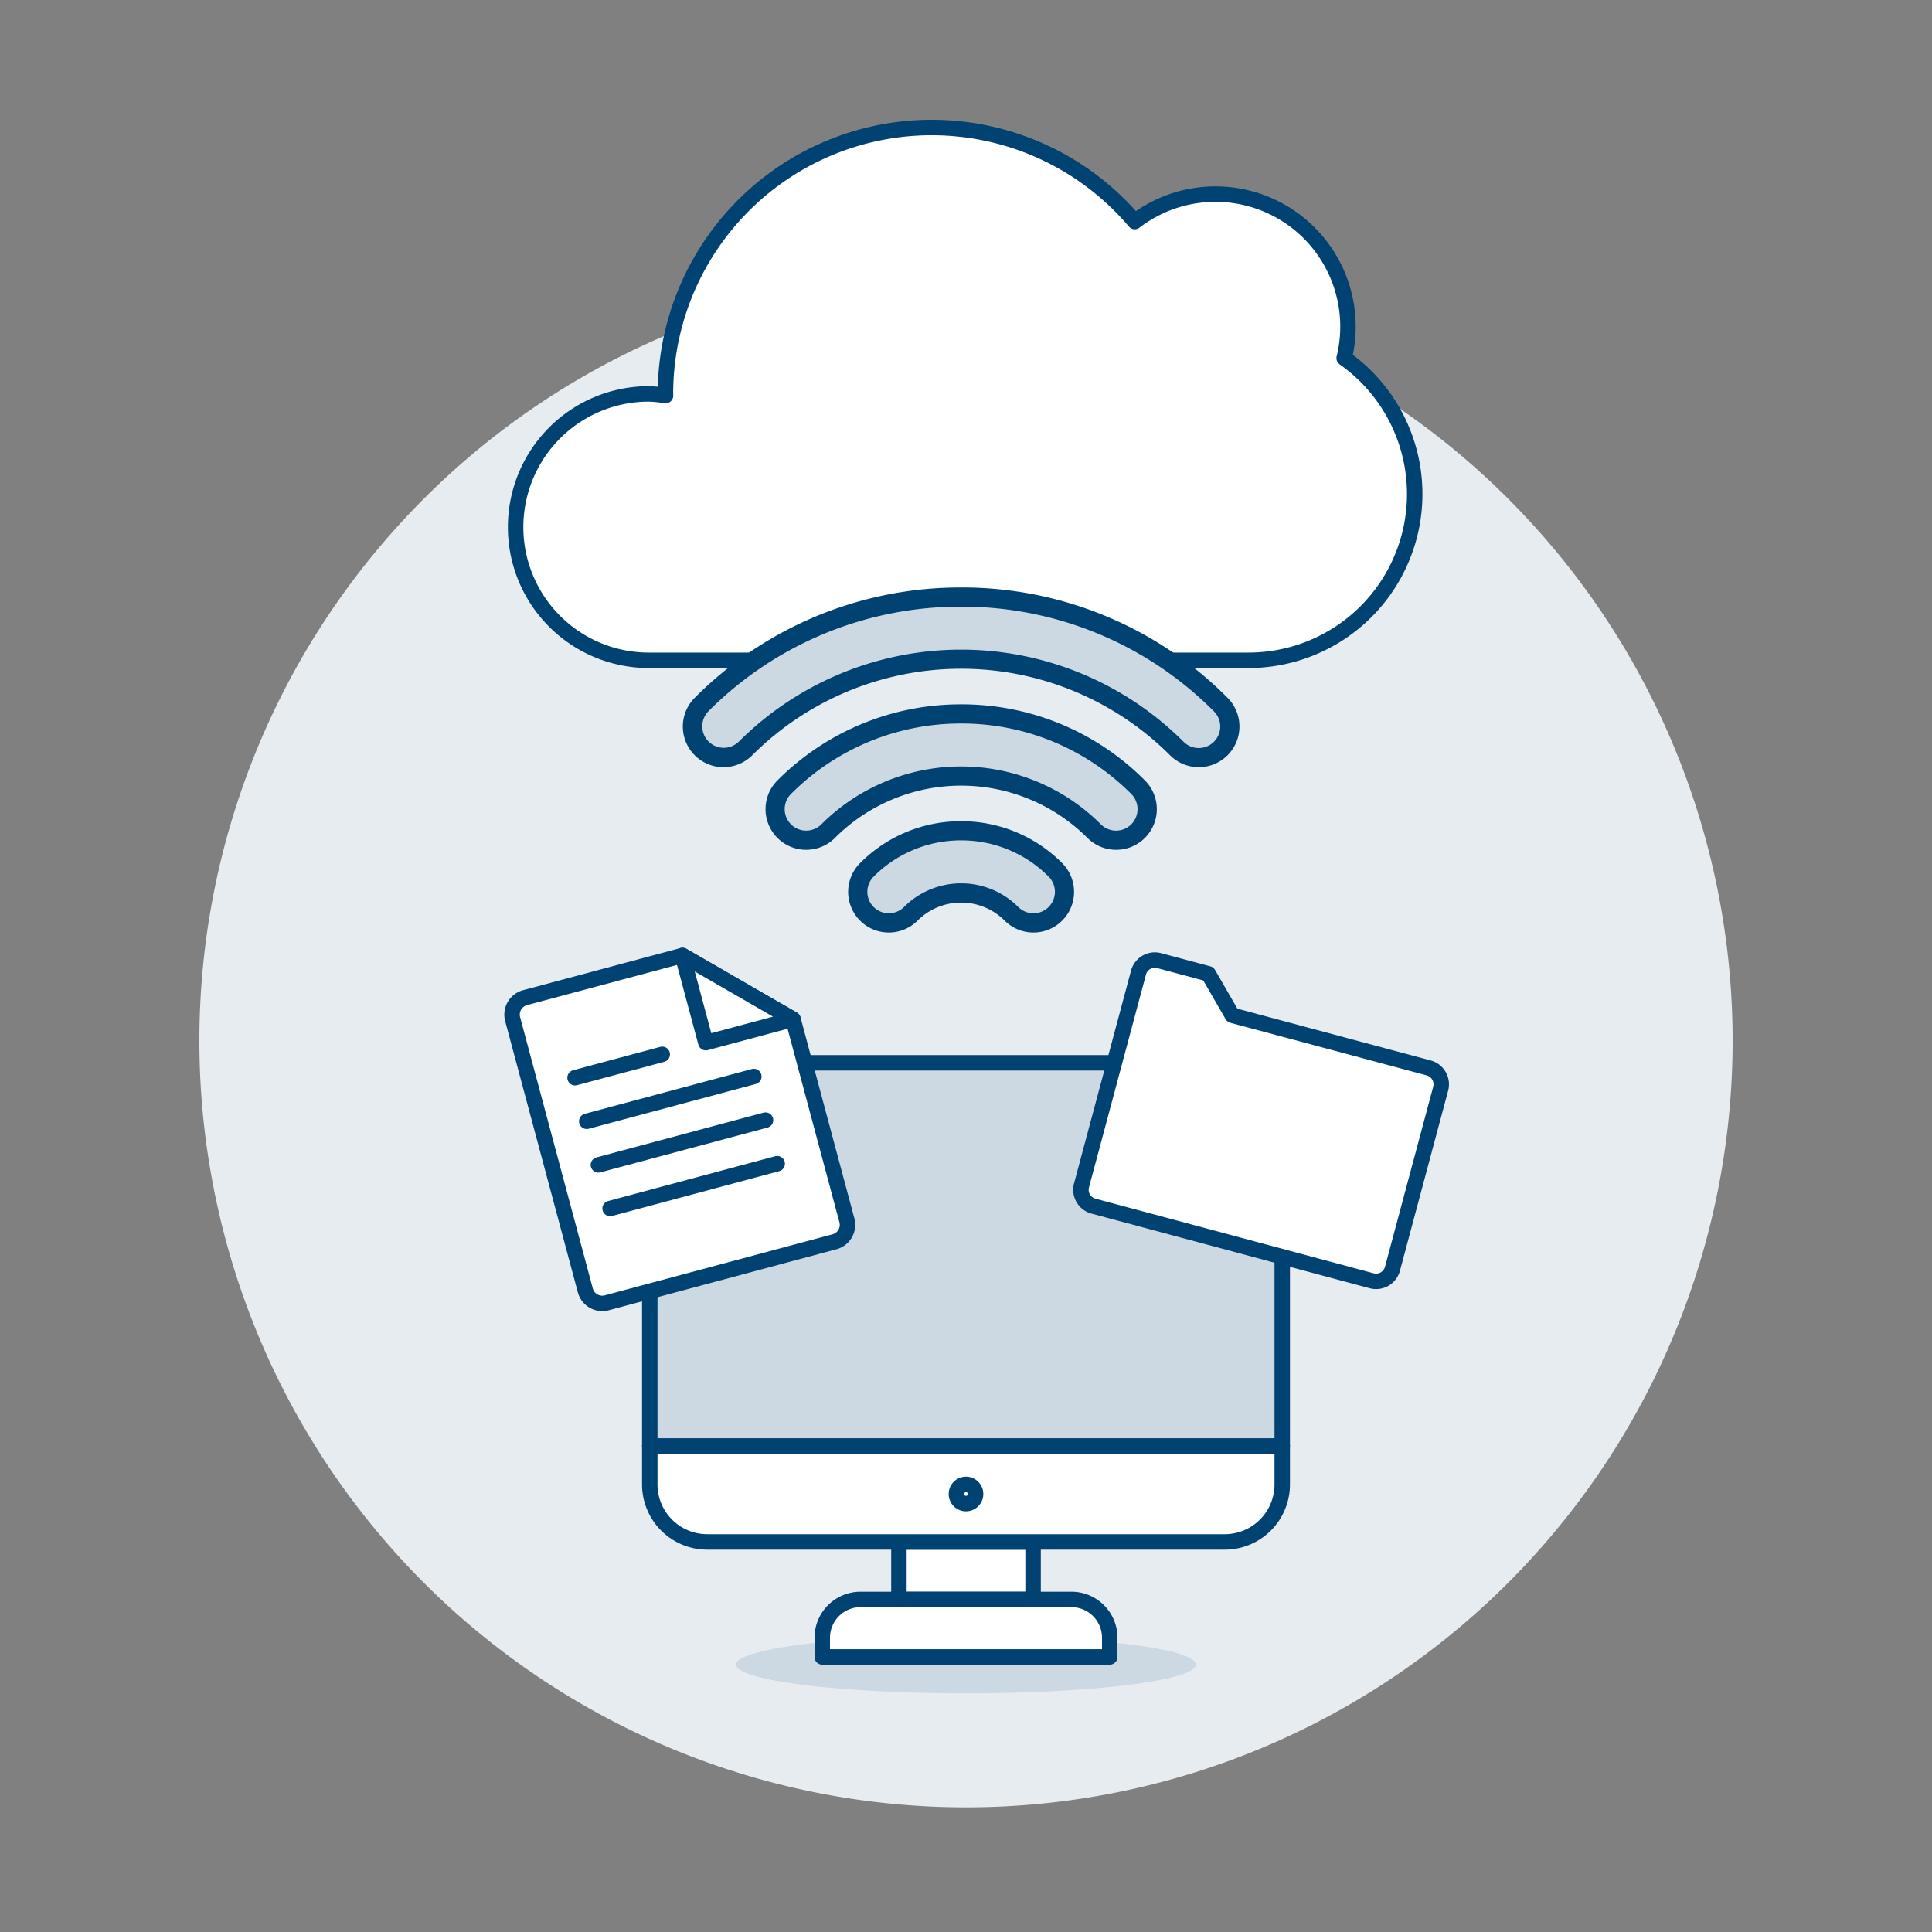 <?xml version="1.0" encoding="UTF-8"?>
<svg xmlns="http://www.w3.org/2000/svg" viewBox="-2 -2 500 500" height="500" width="500" id="Cloud-Connecting-3--Streamline-Ux.svg">
  <rect x="-2" y="-2" width="500" height="500" fill="#808080" stroke="none"/>
  <desc>Cloud Connecting 3 Streamline Illustration: https://streamlinehq.com</desc>
  <path d="M49.6 267.344a198.4 198.4 0 1 0 396.8 0 198.4 198.4 0 1 0 -396.8 0Z" fill="#e7ecf1" stroke-width="4"></path>
  <path d="M188.48 428.792a59.52 7.44 0 1 0 119.04 0 59.52 7.44 0 1 0 -119.04 0Z" fill="#ccd9e2" stroke-width="4"></path>
  <path d="M230.64 397.048h34.72v14.88h-34.72z" fill="#ffffff" stroke-width="4"></path>
  <path d="M230.64 397.048h34.72v14.88h-34.72z" fill="none" stroke="#004272" stroke-linecap="round" stroke-linejoin="round" stroke-width="4"></path>
  <path d="M326.418 372.248H169.582a3.422 3.422 0 0 1 -3.422 -3.422V291.35a18.302 18.302 0 0 1 18.302 -18.302h127.075a18.302 18.302 0 0 1 18.302 18.302v77.475a3.422 3.422 0 0 1 -3.422 3.422Z" fill="#ccd9e2" stroke-width="4"></path>
  <path d="M275.28 411.928h-54.56a9.92 9.92 0 0 0 -9.92 9.92v4.96h74.4v-4.96a9.92 9.92 0 0 0 -9.92 -9.92Z" fill="#ffffff" stroke="#004272" stroke-linecap="round" stroke-linejoin="round" stroke-width="4"></path>
  <path d="M314.96 397.048h-133.92a14.88 14.88 0 0 1 -14.88 -14.88v-9.92h163.68v9.92a14.88 14.88 0 0 1 -14.88 14.88Z" fill="#ffffff" stroke="#004272" stroke-linecap="round" stroke-linejoin="round" stroke-width="4"></path>
  <path d="M329.84 372.248h-163.68v-84.32a14.88 14.88 0 0 1 14.88 -14.88h133.92a14.88 14.88 0 0 1 14.88 14.88Z" fill="none" stroke="#004272" stroke-linecap="round" stroke-linejoin="round" stroke-width="4"></path>
  <path d="M245.52 384.648a2.48 2.48 0 1 0 4.96 0 2.48 2.48 0 1 0 -4.96 0Z" fill="none" stroke="#004272" stroke-width="4"></path>
  <path d="M217.174 313.814a4.538 4.538 0 0 1 -3.214 5.56l-58.915 15.788a4.543 4.543 0 0 1 -5.565 -3.209l-18.808 -70.199a4.543 4.543 0 0 1 3.214 -5.565l40.736 -10.912 28.614 16.517Z" fill="#ffffff" stroke="#004272" stroke-linecap="round" stroke-linejoin="round" stroke-width="4"></path>
  <path d="m174.622 245.272 6.046 22.563 22.568 -6.046 -28.614 -16.517z" fill="#ffffff" stroke="#004272" stroke-linecap="round" stroke-linejoin="round" stroke-width="4"></path>
  <path d="m146.826 276.907 22.563 -6.046" fill="none" stroke="#004272" stroke-linecap="round" stroke-linejoin="round" stroke-width="4"></path>
  <path d="m149.847 288.186 43.246 -11.587" fill="none" stroke="#004272" stroke-linecap="round" stroke-linejoin="round" stroke-width="4"></path>
  <path d="m152.867 299.47 43.251 -11.587" fill="none" stroke="#004272" stroke-linecap="round" stroke-linejoin="round" stroke-width="4"></path>
  <path d="m155.893 310.754 43.246 -11.592" fill="none" stroke="#004272" stroke-linecap="round" stroke-linejoin="round" stroke-width="4"></path>
  <path d="M358.37 326.368a4.385 4.385 0 0 1 -5.367 3.1L280.994 310.149a4.39 4.39 0 0 1 -3.1 -5.372L292.64 249.716a4.38 4.38 0 0 1 5.372 -3.1l12.708 3.403 6.2 10.743 50.825 13.615a4.385 4.385 0 0 1 3.1 5.372Z" fill="#ffffff" stroke-width="4"></path>
  <path d="M358.37 326.368a4.385 4.385 0 0 1 -5.367 3.1L280.994 310.149a4.39 4.39 0 0 1 -3.1 -5.372L292.64 249.716a4.38 4.38 0 0 1 5.372 -3.1l12.708 3.403 6.2 10.743 50.825 13.615a4.385 4.385 0 0 1 3.1 5.372Z" fill="none" stroke="#004272" stroke-linecap="round" stroke-linejoin="round" stroke-width="4"></path>
  <path d="M345.871 90.679a34.288 34.288 0 0 0 -54.193 -35.345 68.909 68.909 0 0 0 -121.46 44.61c0 0.149 0.025 0.293 0.025 0.436a33.693 33.693 0 0 0 -4.33 -0.436 34.472 34.472 0 0 0 0 68.944h155.124a43.028 43.028 0 0 0 24.835 -78.209Z" fill="#ffffff" stroke-width="4"></path>
  <path d="M345.871 90.679a34.288 34.288 0 0 0 -54.193 -35.345 68.909 68.909 0 0 0 -121.46 44.61c0 0.149 0.025 0.293 0.025 0.436a33.693 33.693 0 0 0 -4.33 -0.436 34.472 34.472 0 0 0 0 68.944h155.124a43.028 43.028 0 0 0 24.835 -78.209Z" fill="none" stroke="#004272" stroke-linecap="round" stroke-linejoin="round" stroke-width="4"></path>
  <path d="M185.251 194.06a8.04 8.04 0 0 1 -5.699 -13.724 95.019 95.019 0 0 1 134.352 0A8.035 8.035 0 1 1 302.56 191.704a78.933 78.933 0 0 0 -111.6 0 7.976 7.976 0 0 1 -5.709 2.356Z" fill="#ccd9e2" stroke-width="4"></path>
  <path d="M246.745 155a91.909 91.909 0 0 1 65.417 27.096 5.555 5.555 0 0 1 -7.857 7.872 81.418 81.418 0 0 0 -115.132 0 5.56 5.56 0 0 1 -7.857 -7.867 91.953 91.953 0 0 1 65.427 -27.101m0 -4.96a96.884 96.884 0 0 0 -68.944 28.545 10.515 10.515 0 0 0 14.88 14.88 76.463 76.463 0 0 1 108.128 0 10.515 10.515 0 1 0 14.88 -14.88 96.834 96.834 0 0 0 -68.944 -28.55Z" fill="#004272" stroke-width="4"></path>
  <path d="M286.842 215.452a7.966 7.966 0 0 1 -5.684 -2.356 48.677 48.677 0 0 0 -68.835 0 8.035 8.035 0 1 1 -11.363 -11.368 64.753 64.753 0 0 1 91.567 0 8.04 8.04 0 0 1 -5.684 13.724Z" fill="#ccd9e2" stroke-width="4"></path>
  <path d="M246.745 185.246a61.871 61.871 0 0 1 44.025 18.238 5.555 5.555 0 0 1 -7.862 7.857 51.162 51.162 0 0 0 -72.342 0 5.555 5.555 0 1 1 -7.857 -7.862 61.926 61.926 0 0 1 44.035 -18.233m0 -4.96a66.841 66.841 0 0 0 -47.542 19.686 10.515 10.515 0 0 0 14.88 14.88 46.207 46.207 0 0 1 65.338 0 10.515 10.515 0 1 0 14.88 -14.88 66.801 66.801 0 0 0 -47.527 -19.686Z" fill="#004272" stroke-width="4"></path>
  <path d="M265.454 236.84a7.936 7.936 0 0 1 -5.689 -2.366 18.436 18.436 0 0 0 -26.05 0 8.035 8.035 0 1 1 -11.368 -11.358 34.492 34.492 0 0 1 48.792 0 8.04 8.04 0 0 1 -5.684 13.719Z" fill="#ccd9e2" stroke-width="4"></path>
  <path d="M246.745 215.492a31.794 31.794 0 0 1 22.642 9.384 5.555 5.555 0 1 1 -7.867 7.852 20.906 20.906 0 0 0 -29.562 0 5.555 5.555 0 0 1 -7.862 -7.852 31.799 31.799 0 0 1 22.647 -9.384m0 -4.96a36.704 36.704 0 0 0 -26.159 10.843 10.515 10.515 0 0 0 14.88 14.88 15.946 15.946 0 0 1 22.543 0 10.515 10.515 0 0 0 14.88 -14.88 36.704 36.704 0 0 0 -26.149 -10.838Z" fill="#004272" stroke-width="4"></path>
</svg>
